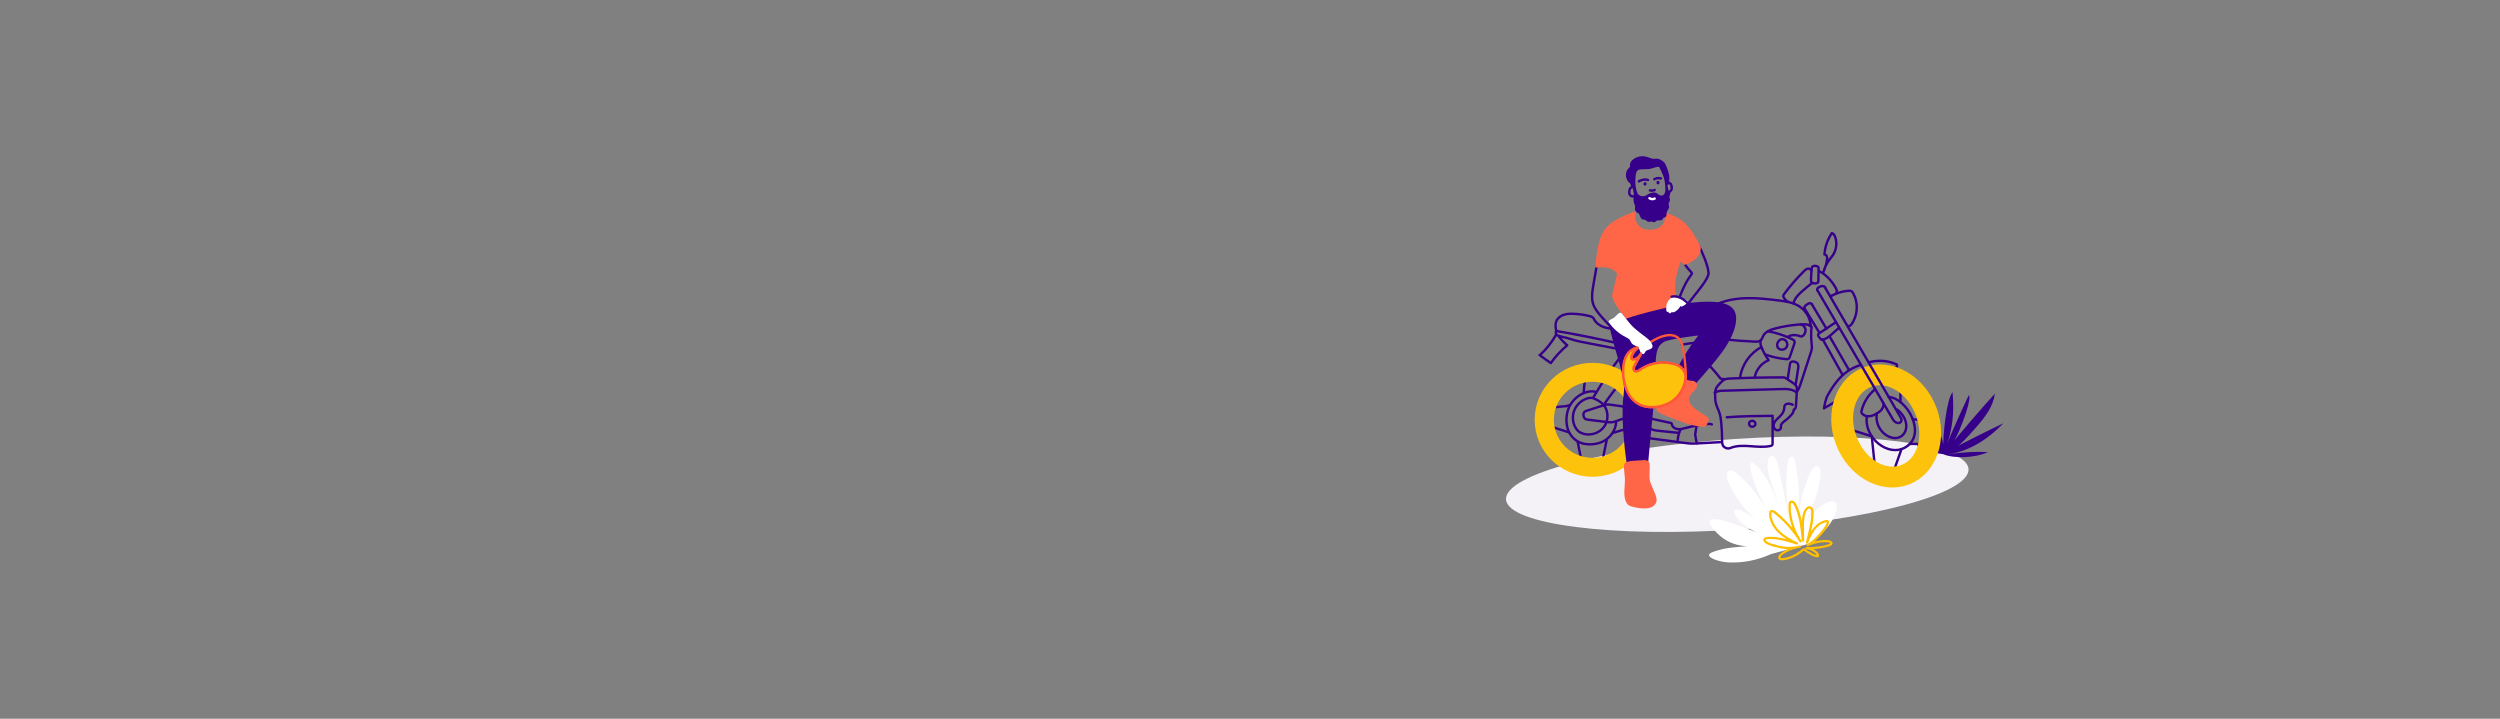 <?xml version="1.0" encoding="UTF-8"?>
<svg id="Infos" xmlns="http://www.w3.org/2000/svg" width="1600" height="460" viewBox="0 0 1600 460">
  <rect x="0" y="0" width="1600" height="460" fill="#808080" stroke="none"/>
  <defs>
    <style>
      .cls-1, .cls-2 {
        stroke: #36008a;
      }

      .cls-1, .cls-2, .cls-3, .cls-4, .cls-5 {
        stroke-linecap: round;
        stroke-width: 1.55px;
      }

      .cls-1, .cls-2, .cls-3, .cls-5 {
        fill: none;
      }

      .cls-1, .cls-4, .cls-5 {
        stroke-linejoin: round;
      }

      .cls-6 {
        fill: #f4f2f7;
      }

      .cls-2, .cls-3 {
        stroke-miterlimit: 10;
      }

      .cls-7 {
        fill: #fff;
      }

      .cls-8, .cls-4 {
        fill: #fdc20c;
      }

      .cls-3 {
        stroke: #fff;
      }

      .cls-9 {
        fill: #36008a;
      }

      .cls-4, .cls-5 {
        stroke: #ff5738;
      }

      .cls-10 {
        fill: #ff6647;
      }

      .cls-11 {
        fill: #ffbf00;
      }
    </style>
  </defs>
  <path class="cls-6" d="M963.86,319.68c-1.09-15.98,64.29-33.31,146.02-38.7,81.73-5.4,148.88,3.18,149.96,19.16,1.09,15.98-64.29,33.31-146.02,38.7-81.73,5.4-148.87-3.18-149.96-19.16Z"/>
  <path class="cls-9" d="M1243.54,290.65c6.73,2.96,20.64,2.55,28.75-1.34-8.45-.39-16.94.11-25.28,1.5,13.61-2.11,25.74-10.02,35.12-19.91-11.12,5.29-22.12,10.82-32.98,16.59,2.39-.58,4.34-2.23,6.11-3.91,3.44-3.24,6.59-6.76,9.67-10.33,5.41-6.25,10.83-13.15,11.76-21.29-10.37,11.49-20.46,23.21-30.25,35.18,5.04-1.64,15.97-31.6,13.72-34.27-.34-.02-10.9,23.15-15.53,34.6,5.47-11.89,6.04-24.73,5-36.5-3.95,4.59-6.46,29.19-5.84,36.97,1.26-6.41-6.93-21.63-11.02-23.11.71,9.37,4.66,16.28,10.51,24.2-2.39-5.88-8.35-9.45-13.66-13.07,2.45,6.51,9.37,10.87,13.69,13.63-1.73-2.32-14.01-5.22-16.95-5.29,3.24,5.04,11.81,5.42,17.17,6.34"/>
  <path class="cls-2" d="M1077.2,167.16c2.39,4.93,5.73,6.94,5.63,7.91-.08.74-3.43,3.35-7.96,15.26"/>
  <path class="cls-2" d="M1087.26,157.27c1.95,3.48,5.96,12.75,6.21,17.43.21,4.01-9.27,14.37-13.08,19.63"/>
  <path class="cls-1" d="M1098.56,194.76c6.1-2.7,12.84-3.78,19.52-3.93,6.68-.15,13.35.6,19.99,1.43,4.69.58,9.56,1.27,13.52,3.82,4.12,2.65,6.87,7.26,7.22,12.09-2.56-.76-5.29-.66-7.95-.44-4.86.41-9.69,1.21-14.41,2.41-3.14.8-6.55,2.02-8.02,4.86-.51.98-.77,2.13-1.6,2.85-.97.84-2.41.84-3.7.79-6.42-.27-12.83-.74-19.22-1.41"/>
  <path class="cls-1" d="M1105.14,267.05c9.65-.76,19.66-.84,29.34-.9-.01,5.84-.02,11.68-.03,17.52,0,.46-.02.96-.33,1.29-.26.27-.64.36-1,.45-8.42,1.85-17.79-1.94-25.75,1.34-1.85.76-4.26-.28-4.93-2.15-.29-.8-.29-1.68-.29-2.53,0-3.88-.19-7.76-.57-11.63-.2-2.03-.45-4.06-1.06-6-.72-2.25-1.92-4.34-2.43-6.64-.35-1.55-.38-3.16-.4-4.75-.02-1.32-.04-2.67.4-3.92.55-1.6,1.78-2.86,2.96-4.07.87-.88,1.76-1.78,2.9-2.26,1.02-.43,2.16-.49,3.27-.54,11.32-.51,22.65-.75,33.99-.71.9,0,1.32.2,2.06.7,1.45.98,2.91,1.96,4.37,2.94.7.47,1.42.96,1.85,1.68.63,1.01.57,2.28.5,3.47-.2,3.13-.4,6.25-.59,9.38-.06,1.01-.39,2.32-1.42,2.42.09,1.79-1.2,3.01-2.42,4.35-1.22,1.34-2.72,2.38-4.11,3.54-.72.61-1.45,1.31-1.61,2.23-.1.58.03,1.19-.12,1.76-.35,1.29-2.22,1.75-3.35.98-1.12-.76-1.47-2.31-1.13-3.61.34-1.3,1.24-2.38,2.21-3.32.97-.94,2.04-1.8,2.86-2.87,1.07-1.39,1.66-3.14,1.68-4.89,0-.98.95-1.75,1.93-1.92.98-.17,1.97.11,2.93.38.16.05.19.28.34.36.15.09.15-.29.07-.14"/>
  <path class="cls-1" d="M1122.23,269.58c-.86-.56-2.19-.17-2.65.75-.45.92,0,2.15.94,2.61,1.02.5,2.43,0,2.83-1.04.41-1.04-.33-2.38-1.45-2.56.07,0,.14,0,.2,0"/>
  <path class="cls-1" d="M1097.4,251.34c1.65-1.15,3.8-1.25,5.81-1.3,1.94-.06,3.88-.11,5.82-.16,10.39-.29,20.78-.59,31.17-.88,3.38-.1,7.15-.06,9.61,2.24"/>
  <path class="cls-1" d="M1055.6,267.72c4.5.98,9.01,1.96,13.51,2.94.23.05.47.11.64.28.2.2.22.51.28.79.33,1.63,2.03,2.71,3.71,2.91,1.68.2,3.35-.28,4.98-.72,4.32-1.14,8.73-1.98,13.17-2.49,1.23-.14,2.52-.26,3.69.15"/>
  <path class="cls-1" d="M1052.97,280.12c8.46,1.12,16.91,2.25,25.37,3.37,1.35.18,2.71.36,4.07.4,1.15.04,2.31-.03,3.46-.09,5.27-.29,10.54-.58,15.81-.86"/>
  <path class="cls-1" d="M1113.66,241.73c1.04-8.15,6.26-15.68,13.59-19.6,1.26,2.95,2.83,5.77,4.68,8.4-4.45,1.8-7.87,5.88-8.82,10.52-.02.1-.02.22.07.26.09.04.1-.18.03-.12"/>
  <path class="cls-1" d="M1138.04,222.76c.43.49,1.03.82,1.67.96,1.36.3,2.89-.3,3.65-1.45,1.38-2.08-.24-5.5-2.98-5.19-2.41.27-3.94,3.86-2.34,5.68h0Z"/>
  <path class="cls-1" d="M1127.8,223.36c-.86-1.4-1.43-3.93-.97-5.51"/>
  <path class="cls-1" d="M1131.45,212c5.47.97,10.79,2.73,15.73,5.23.47.24.97.51,1.21.97.31.6.1,1.32-.1,1.96-.91,2.74-1.83,5.48-2.79,8.22-.15.43-.31.87-.67,1.15-.47.37-1.14.35-1.74.3-4.55-.37-9.04-1.37-13.31-2.95"/>
  <path class="cls-1" d="M1157.79,208.2c.54.3,1.07.61,1.61.9-.37,3.68-.35,7.41.05,11.08.09.87.21,1.74.15,2.61-.07.98-.39,1.93-.69,2.88-2.18,6.67-4.35,13.35-6.53,20.03-.53,1.61-1.07,3.26-2.12,4.6"/>
  <path class="cls-1" d="M1144.3,215.54c2.03-1.27,4.67-1.41,6.94-.64.68.23,1.4.54,2.08.33.45-.13.8-.47,1.09-.84.85-1.06,1.32-2.45,1.05-3.78-.26-1.32-1.64-2.81-2.98-3.02"/>
  <path class="cls-1" d="M1144.1,242.6c.52-3.36.95-6.11,1.47-9.47.06-.4.13-.82.37-1.15.58-.81,1.83-.7,2.79-.4.56.17,1.13.39,1.54.81.83.85.73,2.2.57,3.37-.49,3.58-1.04,7.16-1.65,10.72-.02.12.13-.07.04-.16"/>
  <path class="cls-1" d="M1103.29,242.58c-.7.04-1.46.06-2.06-.32-.35-.23-.6-.56-.85-.9-1.99-2.66-4.25-5.11-6.51-7.56-.13.16-.25.33-.38.5"/>
  <path class="cls-1" d="M1076.42,220.6c2.94-.57,5.92-1,8.91-1.29"/>
  <path class="cls-1" d="M1170.92,215.26l12.39,21.49"/>
  <path class="cls-1" d="M1166.47,217.06l12.64,22.62"/>
  <path class="cls-1" d="M1168.95,210.39l-9.32-15.61"/>
  <path class="cls-1" d="M1164.28,212.71l-9.34-15.25"/>
  <path class="cls-1" d="M1199.96,249.22c-4.23,3.49-7.27,8.35-8.54,13.64-.08.32-.15.66-.09,1,.06.39.3.73.57,1.02,1.13,1.21,2.92,1.68,4.58,1.51,1.66-.16,3.22-.88,4.65-1.73,1.19-.7,2.33-1.52,3.17-2.61.84-1.09,1.35-2.47,1.14-3.82"/>
  <path class="cls-1" d="M1178.61,255.54c-.55.1-1.1.24-1.63.43-1.2.42-2.3,1.07-3.39,1.71-2.09,1.23-4.19,2.45-6.28,3.67.99-5.83,2.25-8.18,2.34-8.2,3.69-6.76,8.67-13.75,15.77-17.35,1.75-.89,3.57-1.64,5.41-2.23-.23,0-.24.13-.46.25"/>
  <path class="cls-1" d="M1195.95,231.86c7.5-1.87,13.13-.7,17.5,1.21.21.09.47.11.61.29.2.26.12.63,0,.93-.4,1-1.07,1.88-1.93,2.53"/>
  <path class="cls-1" d="M1194.84,266.41c-2.23,13.4,13.63,26.83,25.03,19.63,13.27-8.38.74-31.11-11.08-31.97"/>
  <path class="cls-1" d="M1201.14,264.65c-1.59,10.04,7.7,17.36,13.9,15.41,6.19-1.95,7.36-11.59-.84-17.94"/>
  <path class="cls-1" d="M1184.68,275.06l13.25,4.19,1.86,18.25"/>
  <path class="cls-1" d="M1212.18,300.92l4.77-13.5"/>
  <path class="cls-1" d="M1222.24,284.11h7.28"/>
  <path class="cls-1" d="M1224.2,268.4l4.71.2"/>
  <path class="cls-1" d="M1216.29,257.34v-8.39"/>
  <path class="cls-1" d="M1171.78,189.16c-.09.18-.19.37-.28.55,3.47-2.04,7.41-3.28,11.44-3.61.58-.05,1.2-.07,1.73.16.69.3,1.14.98,1.5,1.64,3.29,6.09,2.81,13.98-1.21,19.63-.5.7-1.33,1.45-2.13,1.1"/>
  <path class="cls-1" d="M1174.9,206.25c-3.5,2.33-7,4.65-10.5,6.98-.28.18-.56.38-.71.67-.36.69.18,1.48.69,2.07.29.33.58.67.87,1.01.15.17.31.36.53.45.26.1.55.06.81,0,2.09-.49,3.82-1.89,5.44-3.28,1.65-1.42,3.27-2.87,4.89-4.32"/>
  <path class="cls-1" d="M1144.4,193.23c-1.25-.68-2.27-1.76-2.88-3.03-.13-.28-.25-.57-.23-.88.03-.38.26-.72.49-1.03,3.87-5.26,8.17-10.21,12.83-14.81.64-.64,1.33-1.29,2.22-1.51.89-.22,1.99.16,2.23,1.03"/>
  <path class="cls-1" d="M1159.48,171.95c.05-.37.12-.76.32-1.08.31-.48.91-.72,1.5-.74.58-.02,1.15.14,1.7.32.23.07.48.15.65.33.25.26.25.66.25,1.01-.05,2.61-.1,5.22-.15,7.83,0,.33-.02.68-.17.97-.36.69-1.32.78-2.11.78-2.39.01-2.55-1.05-2.41-3,.16-2.15.14-4.28.44-6.43h0Z"/>
  <path class="cls-1" d="M1170.66,166.44c.84-1.14,1.79-2.21,2.55-3.4,2.08-3.27,2.61-7.45,1.4-11.13-.37-1.15-1.03-2.35-2.19-2.75-2.77,4.06-4.44,8.85-4.78,13.74.67-.04,1.27.48,1.52,1.09.25.61.22,1.3.16,1.95-.28,3.06-1.39,5.66-2.48,8.46.89-2.86,2.02-5.53,3.81-7.97h0Z"/>
  <path class="cls-1" d="M1154.83,197.39c-.13.02-.18-.16-.17-.29.15-1.12,1.19-1.88,2.17-2.47.53-.32,1.12-.64,1.74-.57.44.05.86.3,1.1.67"/>
  <path class="cls-1" d="M1163.05,185.67c-.07-.17-.09-.35-.07-.53.07-.63.65-1.07,1.2-1.38.62-.35,1.31-.64,2.03-.68.72-.04,1.48.22,1.92.77"/>
  <path class="cls-1" d="M1164.38,173.64c4.54,2.22,7.96,6.22,10.45,10.56.46.81.91,1.74.63,2.62-.04.12-.18.22-.17.34s.24-.06.12-.04"/>
  <path class="cls-1" d="M1147.83,194.16c.66-3.15,3.1-5.62,5.54-7.77,2.12-1.87,4.32-3.64,6.51-5.42"/>
  <path class="cls-1" d="M1085.8,272.49c-.29,1.82-.58,3.65-.88,5.47.25,1.91.57,3.82.96,5.71-.03-.14.28-.06.18.05"/>
  <path class="cls-1" d="M1055.43,273.58c1.42,1.58,3.77,1.9,5.9,2.12,4.43.45,8.86.9,13.29,1.36"/>
  <path class="cls-1" d="M1075.6,274.68l-.97,2.37c-.95,2.76-.95,5.81-.95,5.81"/>
  <path class="cls-8" d="M1192.94,235.06c-17.76,6.52-25.78,28.62-17.93,49.36,7.85,20.74,28.61,32.27,46.36,25.76,17.76-6.52,25.78-28.62,17.93-49.36-7.85-20.74-28.61-32.27-46.36-25.76ZM1216.65,297.69c-10.45,3.84-23.18-4.28-28.42-18.13-5.24-13.85-1.02-28.19,9.44-32.03,10.45-3.84,23.18,4.28,28.42,18.13,5.24,13.85,1.02,28.19-9.44,32.03Z"/>
  <path class="cls-1" d="M1163.25,185.99l48.32,82.6c2.61,3.9,6.75,1.85,4.95-1.22l-48.56-83.45"/>
  <path class="cls-1" d="M1032.66,210.43c-2.46-.16-4.95-.52-7.22-1.49-2.27-.97-4.31-2.62-5.34-4.83-.55-1.18-1.98-1.66-3.26-1.95-3.19-.74-6.45-1.19-9.72-1.32-2.12-.09-4.29-.03-6.3.63-2.01.66-3.87,2.02-4.71,3.94-.77,1.76-.6,3.79-.25,5.67.07.35.21.77.56.83,13,2.2,25.92,4.79,38.76,7.74.14.03.26-.08.36-.16.1-.08.28-.14.37-.05.09.1-.16.26-.16.12"/>
  <path class="cls-1" d="M1036.61,223.51c-7.53-1.45-15.05-2.89-22.57-4.34-2.14-.41-4.29-.83-6.39-1.42-1.57-.45-3.11-.99-4.69-1.42-2.38-.65-4.85-1.03-7.08-2.07-2.72,4.81-6.21,9.21-10.29,12.97"/>
  <path class="cls-1" d="M1037.16,228.23c-6.53,8.67-11.78,16.54-17.27,25.87"/>
  <path class="cls-1" d="M1038.79,242.91c-4.46,5.28-8.68,10.78-12.62,16.46"/>
  <path class="cls-1" d="M995.99,213.87c-.34-.67-.35-1.49-.04-2.17.06-.12.29-.19.27-.07"/>
  <path class="cls-1" d="M985.34,227.23c2.34,1.79,4.75,3.5,7.2,5.12,2.97-4.22,6.51-8.06,10.49-11.38-2.02-1.64-3.8-3.56-5.27-5.69.08.2.16.4.23.6"/>
  <path class="cls-1" d="M1021.38,255.6c-.9-.44-1.82-.88-2.81-.98-.85-.09-1.7.07-2.52.31-3.68,1.08-6.82,3.83-8.34,7.3-1.52,3.48-1.38,7.61.36,10.99.52,1.01,1.18,1.95,2.05,2.7.95.82,2.11,1.36,3.32,1.71,4.78,1.38,10.34-.53,13.21-4.54,2.03-2.84,2.6-6.57,1.72-9.91-1-3.81-3.53-5.89-7-7.57h0Z"/>
  <path class="cls-1" d="M1021.52,250.88c-2.05-.69-4.32-.47-6.4.16-4.86,1.47-8.92,5.19-11.01,9.76-2.08,4.57-3.54,15.72,5.16,21.45,4.35,2.87,11.85,2.69,16.53.36,4.67-2.33,8.14-7.05,8.52-12.19"/>
  <path class="cls-1" d="M1040.59,267.78c-3.21,0-6.05,2.26-9.26,2.49-.97.07-1.94-.05-2.9-.17-3.95-.49-7.9-.97-11.85-1.46-.77-.09-1.57-.2-2.17-.69-.53-.44-.81-1.11-.94-1.78-.18-.92-.08-1.99.63-2.63.39-.35.9-.51,1.4-.67,3.5-1.12,7.01-2.24,10.51-3.36.84-.27,1.69-.54,2.58-.61.83-.07,1.67.05,2.5.17,3.36.48,6.73.95,10.09,1.43"/>
  <path class="cls-1" d="M1014.47,242.85c-.45,2.83-.74,5.68-.89,8.54"/>
  <path class="cls-1" d="M993.64,260.78c3.01-.31,6.03-.61,9.04-.92l-.33.06c.71-.2,1.41-.42,2.12-.62.05-.02.1-.03.14-.08"/>
  <path class="cls-1" d="M993.38,273.27c3.58,1.16,7.18,2.3,10.78,3.42"/>
  <path class="cls-1" d="M1009.75,282.87c.62,3.19,1.24,6.37,1.86,9.56-.04-.12-.07-.23-.1-.35.11.38.23.75.35,1.13,0-.15,0-.3,0-.45"/>
  <path class="cls-1" d="M1028.28,281.63c-.76,3.71-1.34,6.57-2.1,10.28l.12-.44c-.08.51-.15,1.02-.23,1.52.01.04.02.07.03.11"/>
  <path class="cls-1" d="M1032.28,277.05c3.13-1,5.13-1.5,8.26-2.49-.08-.08-.24-.07-.31.03"/>
  <path class="cls-8" d="M1019.2,232.22c-20.44,0-37.02,16.32-37.02,36.45s16.57,36.45,37.02,36.45,37.02-16.32,37.02-36.45-16.57-36.45-37.02-36.45ZM1019.2,293.01c-13.65,0-24.71-10.89-24.71-24.34s11.06-24.34,24.71-24.34,24.71,10.89,24.71,24.34-11.06,24.34-24.71,24.34Z"/>
  <path class="cls-9" d="M1073.26,195.05c12.29-2.05,28.85-3.8,35.06,1.74,6.21,5.53,1.48,18.65-7.25,30.01-8.72,11.36-19.66,22.85-19.66,22.85,0,0-7.39-.87-10.79-6.41,3.1-11.79,16.31-28.53,16.31-28.53,0,0-18.97,2.14-22.08,4.2-3.1,2.06-5.47,3.66-5.32,17.93.15,14.27-3.38,42.08-4.87,61.15-5.04-2.33-9.03-1.02-13.17,1.17-2.07-12.52-4.14-34.65-2.36-46.59,1.78-11.94-6.26-27.36-9.48-46.22,0,0,26-13.16,43.61-11.28h0Z"/>
  <path class="cls-10" d="M1072.44,240.67c-.44-.36.6-2.14.08-1.89-.52.25-2.02.74-2.94,2.94-1.4,3.36-2.05,7.08-4.23,10.01-.59.8-1.34,1.48-1.96,2.25-1.65,2.04-2.44,4.61-3.11,7.13-.13.49-.26,1.02-.08,1.49.16.42.54.73.93.98,4.26,2.79,14.43,5.83,17.43,7.28,1.51.73,11.56,3.04,12.92,2.06.55-.39.89-.99,1.18-1.6.33-.71.6-1.44.81-2.19.11-.4.2-.83.09-1.23-.16-.57-.69-.95-1.2-1.27-2.89-1.87-5.96-3.53-8.51-5.84-1.61-1.46-3.07-3.41-2.88-5.56.19-2.07,1.85-3.67,3.31-5.17.88-.9,1.76-1.94,1.84-3.19.08-1.18-.66-2.37-1.76-2.83-.85-.36-1.82-.3-2.74-.43-3.21-.45-5.86-3.23-9.1-3.15.32,0-.4.19-.08.19h0Z"/>
  <path class="cls-5" d="M1078.98,240.71c.08,5.83-4.41,18.96-20.47,19.83-16.06.87-19.52-14.58-19.52-22.92s2.94-13.81,9.28-15.18c-5.01,4.73-4.42,7.27-3.31,7.63,1.1.36,3.67-.65,5.43-3.77,0,0-2.85,5.29-4.33,7.98-1.47,2.68.82,4.39,2.84,2.92,5.52-4,13.4-6.77,23.07-4.07,6.71,1.87,7,7.58,7,7.58ZM1078.98,240.71c-.23-8.25-1.37-16.85-2.64-20.91-1.26-4.07-6.67-9.15-19.92-.9"/>
  <path class="cls-2" d="M1021.94,169.94c-4.24,25-6.19,23.28,9.39,39.65"/>
  <path class="cls-10" d="M1047.47,135.01c-22.2,7.86-24.06,12.86-26.57,36.19,5.46-.26,11.05-.64,14.05,4.1,0,0-2.6,10.76-3.12,13.19-.52,2.43,2.34,7.3,8.71,15.5,10.02-3.71,34.2-8.97,34.2-8.97-5.07-9.22-1.79-21.12,1.07-27.91l1.84,2.52s11.56-2.77,10.78-11.87c-7.55-13.95-10.91-17.99-24.41-22.33,3.38,3.02,1.8,12.76-10.03,11.48-7.29-.79-8.71-8.83-6.53-11.91h0Z"/>
  <path class="cls-9" d="M1067.89,110.58c-.39-1.38-.85-2.74-1.39-4.07-.38-.94-.8-1.89-1.49-2.64-.69-.75-3.33-2.96-6.23-2.21-.65.17-2.6-.47-4.05-1.02-3.47-1.33-7.79-.61-10.31,2.1-.65.7-1.19,1.56-1.24,2.51-.03.6.13,1.26-.19,1.77-.14.22-.34.37-.53.54-1.05.94-1.69,2.29-1.84,3.68-.16,1.39.15,2.81.8,4.06.21.41.45.8.77,1.11.29.29.65.52.92.84.66.75.76,1.82.83,2.82.29-.31.84.18.93.36.42.86,1.17,5.49.57,5.46-.06,1.34-.03,2.86.37,4.14.24.76.64,1.5.66,2.29.01.61-.2,1.23-.08,1.83.08.41.31.77.54,1.12.21.33.45.68.81.85.19.09.4.12.59.21.61.26.9.95,1.12,1.57.21.58.43,1.18.79,1.68.36.5.91.91,1.54.98.35.04.72-.04,1.05.07.45.14.73.57,1.1.87.48.39,1.14.58,1.76.48.5-.08,1-.32,1.49-.19.26.07.47.22.71.32.47.19,1.04.12,1.46-.17.41-.28.82-.71,1.3-.84.58-.16,1.2-.06,1.81-.07s1.28-.17,1.59-.68c.15-.24.2-.53.38-.74.35-.42,1.02-.4,1.47-.7.45-.29.64-.85.69-1.37.05-.52,0-1.06.11-1.58.29-1.33,1.59-2.39,1.51-3.74-.03-.56-.31-1.09-.3-1.65.02-1.06,1.04-1.97.88-3.02-.06-.37-.27-.71-.34-1.09-.11-.52.04-1.05.21-1.55.17-.5.35-1.02.31-1.54-.04-.52-.94-.59-1.29-2.08-.16-.7-.52-2.53-.52-3.24,0-.71.91-1.14,1.11-1.12.03-.65.05-1.3.08-1.95.03-.79.06-1.58-.03-2.37-.08-.69-.25-1.36-.44-2.02h0ZM1065.81,120.31c.02,1.04.09,2.45-.4,3.36-.49.92-.89,1.42-1.94,1.49-1.07.07-2.03-.58-2.84-1.28-1.38-1.19-4.29-.77-6.73.95-.8.56-1.72.75-2.7.75-.98,0-1.96-.41-2.63-1.12-.76-.81-1.09-1.91-1.34-2.98-.73-3.24-.83-6.61-.29-9.88.15-.93.4-1.91,1.12-2.52.57-.48,1.34-.63,2.09-.71,1.91-.19,3.85.06,5.74-.28,1.8-.33,3.49-1.2,5.32-1.32.22-.02.6-.01.76.28.73,1.4,1.39,2.85,2.02,4.3,1.26,2.9,1.77,5.81,1.82,8.96h0Z"/>
  <path class="cls-3" d="M1055.67,126.84c.44.37,1.03.57,1.61.6.58.03,1.17-.11,1.7-.35"/>
  <path class="cls-2" d="M1048.85,116.08c.35-.27.78-.43,1.2-.58.63-.23,1.26-.45,1.92-.56.92-.15,1.87-.07,2.74.24"/>
  <path class="cls-2" d="M1058.76,114.69c1.24-.75,2.83-.92,4.21-.47"/>
  <path class="cls-2" d="M1052.89,117.35c-.02-.05-.09-.06-.13-.03-.04.03-.06.08-.08.13-.04.12-.05.25-.05.38,0,.09.03.18.1.22.08.04.18-.02.23-.1.05-.08.04-.17.04-.26,0-.07,0-.14-.04-.2-.04-.06-.12-.09-.18-.05-.04.03-.05.08-.05.13-.01.1-.01.19,0,.29,0,.04.02.09.06.1.04,0,.06-.03.07-.07.03-.06.04-.11.04-.17,0-.02,0-.04-.01-.05-.02-.03-.07-.02-.09.01-.02.03-.02.06-.02.1,0,.06.02.14.08.13"/>
  <path class="cls-2" d="M1061.2,116.73c0-.07-.02-.15-.08-.15-.04,0-.07.04-.09.08-.04.08-.07.16-.09.25-.02.07-.03.14-.01.21.02.07.07.13.15.13.12.01.19-.13.22-.24.04-.11.07-.22.04-.33-.03-.11-.15-.21-.25-.17-.13.04-.14.22-.12.35.02.11.04.22.07.32.02.06.05.12.11.12.06,0,.09-.08.1-.14.02-.08.03-.16.02-.24-.02-.08-.07-.15-.16-.17,0,.04,0,.07-.01.1"/>
  <path class="cls-2" d="M1055.95,121.85c.99.25,2.07.17,3.01-.23.02,0,.04-.02.04-.04,0-.02-.03-.04-.04-.02"/>
  <path class="cls-2" d="M1067.09,117.54c.32-.18.32-.18.67-.28.35-.1.74-.1,1.07.06.54.27.75.91.89,1.49.16.63.3,1.29.2,1.93-.17,1.11-1.1,2.07-2.22,2.28"/>
  <path class="cls-2" d="M1045.23,119.54c-.57.1-1.16.25-1.59.64-.51.45-.71,1.15-.83,1.82-.1.57-.16,1.16-.06,1.73.1.57.39,1.13.85,1.48.51.38,1.18.49,1.83.49.57,0,1.24-.12,1.46-.64"/>
  <path class="cls-7" d="M1066.71,194.63c-.33,1.15-.35,2.37-.32,3.56.02.42.05.87.32,1.18.27.32.88.38,1.08.01-.15.53.36,1.09.92,1.11.56.02,1.06-.42,1.24-.94.2.29.59.41.94.37.35-.04.68-.2.99-.37,1.55-.89,2.84-2.22,3.67-3.79-.04.19.13.37.32.42.19.05.4-.01.58-.07,1.32-.45,2.5-1.29,3.34-2.39.17-.22.33-.47.34-.75.02-.37-.26-.71-.59-.9-.33-.18-.71-.25-1.09-.32-1.03-.2-2.04-.49-3.02-.86-.77-.29-1.65-.62-2.36-.23-.26-.43-.65-.79-1.1-1.02-.08-.04-.15-.05-.22,0-.18.34-1.14.52-1.54.73-.57.3-1.1.68-1.57,1.12-.91.86-1.6,1.94-1.95,3.14h0Z"/>
  <path class="cls-7" d="M1029.51,206.06c2.72,4.08,6.53,7.45,10.93,9.69.9.46,1.85.89,2.5,1.67.64.76.91,1.79,1.58,2.53,1.16,1.28,3.28,1.47,4.29,2.88.55.77.65,1.77,1.1,2.61.45.83,1.59,1.49,2.34.9.41-.32.53-.87.82-1.3.54-.8,1.57-1.06,2.49-1.36.92-.31,1.92-.86,2.07-1.8.06-.39-.04-.8-.18-1.18-.37-1.05-.97-2.03-1.76-2.83-1.51-1.55-3.51-2.88-5.22-4.22-2.09-1.64-4.19-3.27-6.05-5.16-1.84-1.87-5.24-6.53-6.56-7.99-1.44-1.61-3.74,2.35-5.68,3.33-1.2.61-2.41.94-2.7,2.24h0Z"/>
  <path class="cls-2" d="M1069.85,189.85c2.11-.5,4.36.04,6.26,1.06s3.5,2.51,5.02,4.03c.05-.08.09-.15.14-.23"/>
  <path class="cls-10" d="M1041.36,295.6c-.8.03-1.47.66-1.77,1.39-.3.73-.3,1.54-.27,2.32.12,2.63.59,5.25.63,7.88.05,4.55-1.18,9.31.51,13.56.36.91.88,1.8,1.65,2.42.84.68,1.93.98,2.99,1.24,3.6.88,7.42,1.45,11.02.51,1.83-.48,3.5-2.01,3.96-3.82.48-1.87-.28-3.8-1.03-5.58-.71-1.7-1.43-3.41-2.15-5.11-.39-.94-.79-1.88-1-2.87-.26-1.23-.23-2.49-.2-3.74.04-1.69.08-3.38.12-5.06.03-1.3-.02-2.78-1.02-3.62-.86-.71-2.1-.68-3.23-.61-2.07.13-4.15.26-6.22.39-.83.05-1.68.1-2.48.32-.38.1-1.12.38-1.51.4h0Z"/>
  <path class="cls-7" d="M1133.49,354.61c-8.91,4-18.2,5.8-27.45,5.31-4.09-.21-10.38-1.8-11.94-3.86-1.56-2.06,3.15-3.12,4.97-3.73,4.61-1.54,9.34-1.95,14.04-2.34,5.66-.48,11.32-.96,16.98-1.44-6.06,1.09-12.22,1.64-18.25.12-6.03-1.51-11.96-5.22-16.46-11.78-.68-.99-1.36-2.61-.8-3.77.33-.67.92-.81,1.45-.84,2.55-.19,5.09.46,7.6,1.18,7.39,2.1,14.72,4.73,21.95,7.9-5.95-2.37-15.13-8.85-15.68-13.79-.54-4.93,14.17,4.02,20.42,9.56-7.56-5.01-14.79-11.88-20.45-21.32-7.81-13.03-4.79-17.72,1.92-12.58,9.1,6.97,15.73,17.8,22.92,29.11,0,0-.12.09,1.9,3.06-5.55-8.02-5.66-9.03-10.42-18.26-3.15-6.1-11.13-28.69-1.17-18.19,6.1,6.43,10.35,16.58,14.15,26.54-1.84-5.46-3.68-10.92-5.53-16.38-1.09-3.24-2.21-6.6-2.42-10.27-.17-2.96.64-6.58,2.48-7.07,2.14-.56,3.57,3.32,4.33,6.55,3.01,12.99,5.57,26.24,7.67,39.69-1.93-15.93-3.34-27.04-1.75-40.34.17-1.43.41-2.89,1-4.01.58-1.12,1.58-1.8,2.43-1.28.88.55,1.31,2.12,1.6,3.55,2.57,12.17,3.03,25.45,1.33,38,1.03-6.9,2.09-13.87,4.04-20.24,1.96-6.37,5.32-16.07,8.92-15.32,5.92,1.23-3.81,30.36-7.67,35.72,3.33-4.67,7.14-8.55,11.28-11.08,9.2-5.61,11.08.49,5.88,9.74-3.89,6.91-9.57,10.61-14.66,15.14"/>
  <path class="cls-11" d="M1140.44,358.63c-1.51,0-2.06-.68-2.25-1.14-.47-1.1.32-2.54,2.07-3.77,1.36-.96,2.63-1.69,3.87-2.27-3.64-.13-7.2-1-11.17-2.29-2.94-.95-4.69-2.45-4.45-3.83.2-1.19,1.63-1.79,4.23-1.79h.03c3.63,0,7.19.65,10.77,1.58-1.94-1.2-3.79-2.55-5.44-4.15-3.77-3.64-5.87-8-5.89-12.28,0-.59.06-1.27.56-1.78.85-.86,2.25-.69,3.67.46,3.97,3.21,7.57,6.77,10.77,10.65-1.87-4.99-2.75-10.25-2.54-15.42.05-1.38.87-2.03,1.61-2.18,1.16-.24,2.43.53,3.15,1.92,1.94,3.76,3.03,7.57,3.75,11.47.07-1.11.17-2.22.35-3.31.74-4.69,2.95-6.66,4.68-6.52,1.3.11,2.65,1.38,2.55,4.61-.11,3.88-.79,7.71-1.66,11.49.34-.56.71-1.1,1.11-1.63,2.24-2.98,5.15-4.98,8.2-5.61,1.53-.28,1.99.51,2.12.86.8,2.18-4.32,8.68-9.07,12.8,2.61-.68,5.2-.99,7.78-.91,2.05.07,3.47.8,3.62,1.87.08.57-.14,1.62-2.54,2.34-2.9.87-6.06,1.4-9.73,1.63,1.06.56,1.98,1.25,2.59,1.91.02.02.03.04.05.06.47.65,1.59,2.16.68,2.99-1.56,1.43-7.69-2.68-9.49-3.95-6.02,5.14-11.22,5.85-12.96,6.09l-.14.02c-.32.04-.61.07-.87.07h0ZM1141.09,357.16l.14-.02c1.67-.23,6.75-.93,12.62-6.13.27-.24.67-.25.96-.04,3.13,2.35,6.64,4.1,7.85,4.32-.09-.2-.27-.53-.64-1.02-1.38-1.46-4.1-2.7-5.96-2.7-.41,0-.74-.32-.74-.71s.33-.71.74-.71h.12c5.47,0,9.81-.54,13.66-1.7,1.35-.4,1.51-.8,1.51-.81-.06-.12-.7-.57-2.2-.62-3.94-.12-7.97.71-11.96,2.49-.37.16-.8.02-.97-.33-.18-.35-.03-.76.32-.95,5.5-2.76,12.99-12.55,12.56-14.02-.05,0-.19-.02-.43.02-2.68.55-5.27,2.34-7.29,5.04-1.85,2.48-3.06,5.4-4.23,8.22-.14.35-.55.53-.92.41-.37-.12-.59-.49-.49-.85l.03-.12c1.61-5.99,3.28-12.18,3.46-18.39.06-2.09-.58-3.1-1.2-3.15-.88-.08-2.49,1.56-3.08,5.31-.52,3.31-.44,6.77-.36,10.11.04,1.7.08,3.44.05,5.17,0,.37-.32.68-.71.7-.39.02-.73-.27-.77-.64-.08-.78-.16-1.55-.24-2.32-.75-7.29-1.46-14.17-4.86-20.75-.45-.86-1.11-1.24-1.51-1.16-.37.08-.43.62-.44.84-.3,7.45,1.75,15.12,5.8,21.8.36.55.72,1.1,1.06,1.66.21.33.1.76-.25.97-.34.2-.8.11-1.01-.22-.37-.55-.73-1.11-1.07-1.67-4.15-6.3-9.26-11.92-15.21-16.73-.6-.48-1.38-.83-1.63-.57-.16.17-.16.62-.16.79.02,3.85,2.01,7.97,5.46,11.28,3.24,3.12,7.35,5.32,11.29,7.23.35.17.5.56.35.91s-.55.52-.92.4c-5.76-1.86-11.4-3.54-17.1-3.55h-.03c-2.19,0-2.75.48-2.76.59-.05.3.9,1.42,3.46,2.24,5.78,1.87,10.63,2.83,16.14,1.81.69-.17,1.41-.33,2.15-.49.4-.09.79.14.89.52.1.37-.13.75-.52.86-.72.19-1.43.36-2.13.49-3.51.87-5.89,1.81-8.83,3.87-1.34.93-1.68,1.82-1.57,2.08.07.16.54.35,1.53.2v.02Z"/>
  <path class="cls-4" d="M1058.3,260.54c16.06-.87,20.55-14,20.47-19.83,0,0-.29-5.7-7-7.58-9.68-2.7-17.56.07-23.07,4.07-2.03,1.47-4.32-.24-2.84-2.92,1.47-2.68,4.33-7.98,4.33-7.98-1.76,3.12-4.33,4.13-5.43,3.77-1.1-.36-1.7-2.9,3.31-7.63-6.34,1.36-9.28,6.84-9.28,15.18s3.46,23.8,19.52,22.92Z"/>
</svg>